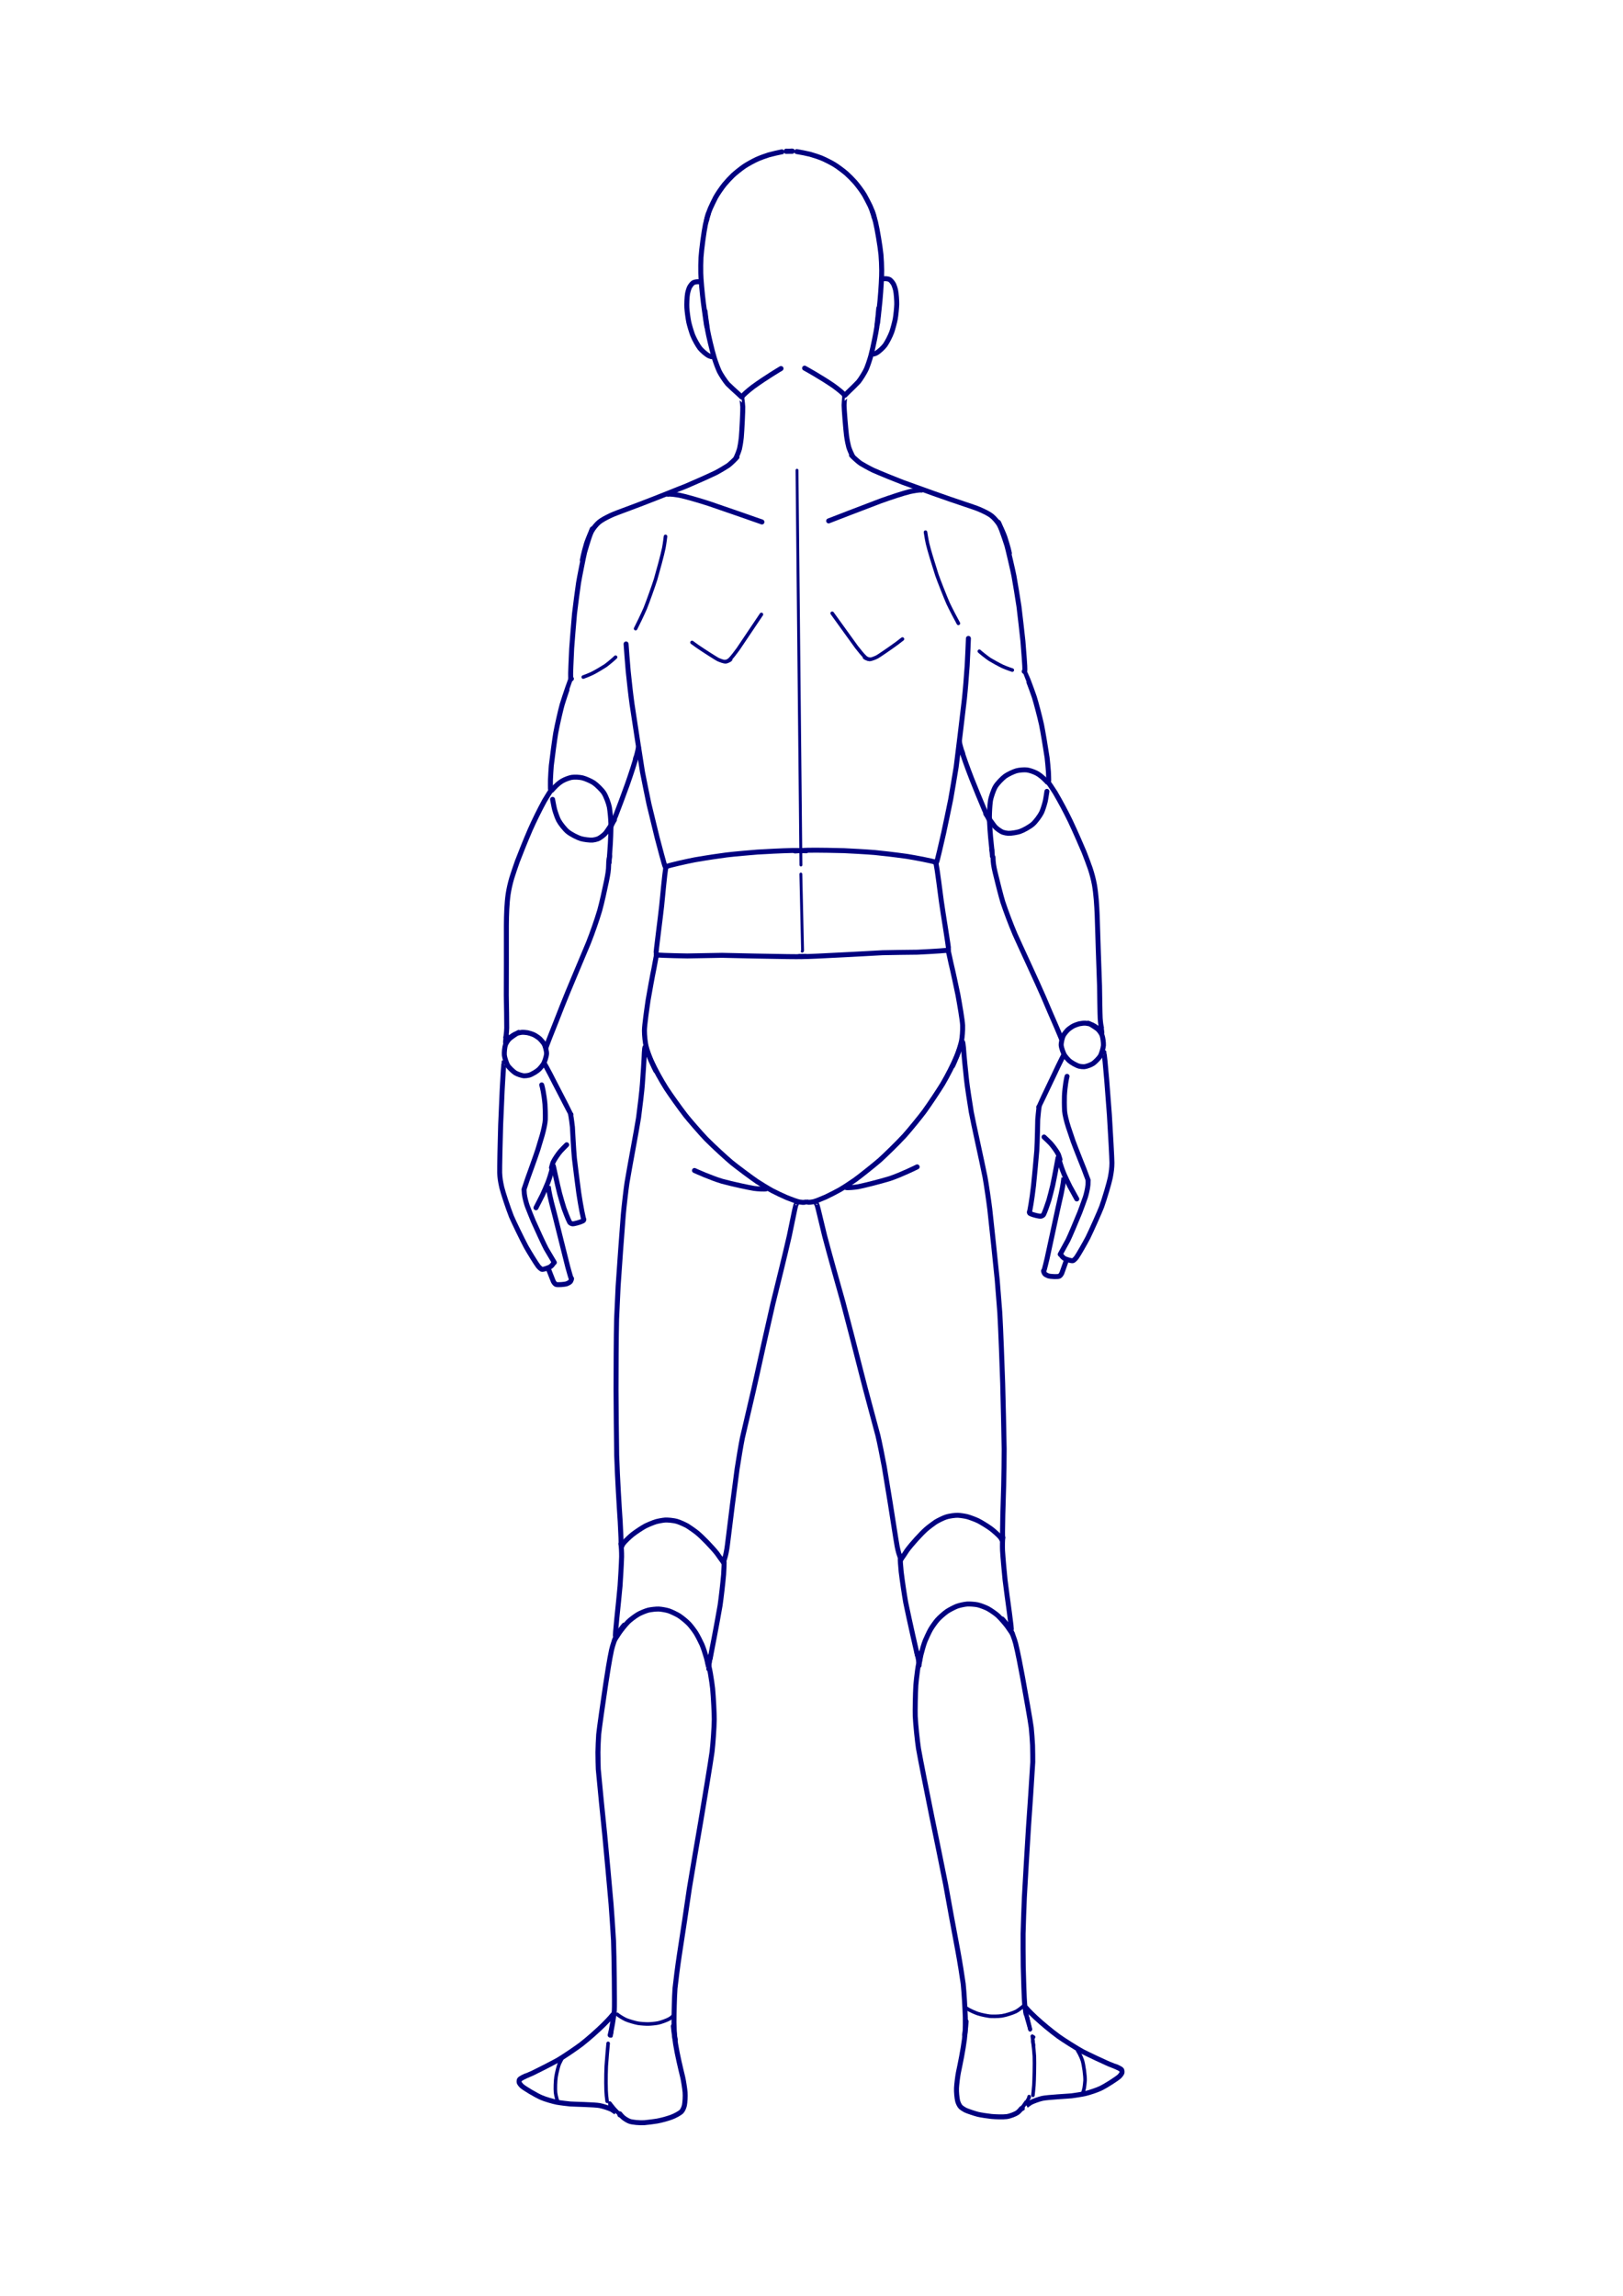 <?xml version="1.0" encoding="UTF-8" standalone="no"?>
<!DOCTYPE svg PUBLIC "-//W3C//DTD SVG 1.1//EN" "http://www.w3.org/Graphics/SVG/1.1/DTD/svg11.dtd">
<svg width="595.28" height="841.89" viewBox="0.00 0.00 2894.00 4093.00" xmlns="http://www.w3.org/2000/svg" xmlns:xlink="http://www.w3.org/1999/xlink">
<g stroke-linecap="round" id="Calque_2_Copie_3">
<path d="M1320.16,705.63 C1320.16,705.63 1320.44,705.94 1320.44,705.94 C1319.55,704.96 1318.65,704.08 1317.01,702.65 C1312.33,698.59 1299.59,686.82 1297.55,684.60 C1293.74,680.42 1285.13,667.51 1282.61,662.10 C1279.65,655.54 1276.32,646.66 1273.73,638.36 C1269.31,623.68 1263.38,598.20 1261.59,588.24 C1258.97,571.43 1257.44,558.00 1257.06,554.64" fill="none" stroke="rgb(0, 0, 128)" stroke-width="8.88" stroke-opacity="1.00" stroke-linejoin="round"/>
<path d="M1508.72,702.56 C1508.72,702.56 1508.46,702.88 1508.46,702.88 C1509.31,701.87 1510.18,700.97 1511.78,699.49 C1516.32,695.28 1528.67,683.10 1530.64,680.81 C1534.31,676.51 1542.49,663.33 1544.83,657.84 C1547.59,651.19 1550.62,642.20 1552.95,633.82 C1556.89,619.01 1561.98,593.34 1563.45,583.33 C1565.52,566.44 1566.62,552.97 1566.89,549.61" fill="none" stroke="rgb(0, 0, 128)" stroke-width="8.88" stroke-opacity="1.00" stroke-linejoin="round"/>
<path d="M1260.55,582.84 C1259.86,582.15 1256.12,553.66 1254.41,541.46 C1251.91,521.52 1249.78,497.52 1249.59,486.91 C1249.42,476.82 1249.49,469.16 1249.96,459.05 C1250.99,444.01 1255.05,413.85 1257.82,400.39 C1259.51,393.00 1262.06,383.66 1262.84,381.44" fill="none" stroke="rgb(0, 0, 128)" stroke-width="8.88" stroke-opacity="1.00" stroke-linejoin="round"/>
<path d="M1564.32,577.91 C1564.98,577.19 1567.79,548.59 1569.10,536.34 C1570.95,516.34 1572.31,492.28 1572.15,481.66 C1571.99,471.58 1571.68,463.93 1570.87,453.83 C1569.35,438.84 1564.32,408.82 1561.10,395.46 C1559.18,388.13 1556.33,378.87 1555.47,376.68" fill="none" stroke="rgb(0, 0, 128)" stroke-width="8.88" stroke-opacity="1.00" stroke-linejoin="round"/>
<path d="M1260.06,392.02 C1260.06,392.02 1259.93,392.16 1259.93,392.16 C1260.08,389.91 1263.25,379.55 1266.52,371.63 C1267.93,368.34 1274.17,355.29 1276.08,351.78 C1279.55,345.47 1287.18,334.51 1291.89,328.68 C1295.47,324.31 1302.85,316.37 1306.84,312.61 C1311.09,308.66 1320.73,300.79 1327.69,296.10 C1332.49,292.89 1343.92,286.59 1349.41,284.11 C1355.03,281.58 1364.58,278.03 1370.50,276.22 C1375.46,274.75 1390.35,271.35 1394.10,270.70 C1395.76,270.41 1404.29,269.11 1404.26,269.12" fill="none" stroke="rgb(0, 0, 128)" stroke-width="8.88" stroke-opacity="1.00" stroke-linejoin="round"/>
<path d="M1558.60,387.17 C1558.60,387.17 1558.73,387.31 1558.73,387.31 C1558.51,385.06 1555.00,374.81 1551.48,367.00 C1549.97,363.76 1543.30,350.91 1541.28,347.47 C1537.61,341.27 1529.63,330.57 1524.73,324.90 C1521.01,320.65 1513.37,312.95 1509.26,309.32 C1504.89,305.51 1495.00,297.96 1487.89,293.49 C1482.98,290.45 1471.35,284.52 1465.79,282.22 C1460.09,279.87 1450.43,276.64 1444.46,275.02 C1439.45,273.71 1424.46,270.80 1420.69,270.27 C1419.02,270.04 1410.45,269.01 1410.48,269.02" fill="none" stroke="rgb(0, 0, 128)" stroke-width="8.88" stroke-opacity="1.00" stroke-linejoin="round"/>
<path d="M1402.29,269.52 C1402.29,269.52 1412.93,269.56 1412.93,269.56" fill="none" stroke="rgb(0, 0, 128)" stroke-width="8.88" stroke-opacity="1.00" stroke-linejoin="round"/>
<path d="M1412.47,269.35 C1412.47,269.35 1401.83,269.74 1401.83,269.74" fill="none" stroke="rgb(0, 0, 128)" stroke-width="8.88" stroke-opacity="1.00" stroke-linejoin="round"/>
<path d="M1269.99,635.84 C1269.99,635.84 1269.92,635.67 1269.92,635.67 C1269.92,635.67 1269.86,635.87 1269.86,635.87 C1269.35,636.14 1266.65,635.55 1264.61,634.63 C1259.28,632.19 1250.90,624.57 1247.88,620.65 C1244.35,616.03 1238.29,605.36 1235.30,597.97 C1233.50,593.49 1229.35,579.99 1228.19,574.45 C1226.87,568.16 1225.07,554.79 1224.73,548.56 C1224.43,542.90 1224.83,528.93 1226.07,522.85 C1226.66,519.97 1227.99,515.38 1228.93,513.21 C1230.22,510.36 1233.41,505.85 1235.98,504.09 C1237.76,502.92 1242.83,502.00 1246.26,502.28 C1247.53,502.40 1248.23,502.64 1248.31,502.74" fill="none" stroke="rgb(0, 0, 128)" stroke-width="8.88" stroke-opacity="1.00" stroke-linejoin="round"/>
<path d="M1556.60,631.18 C1556.60,631.18 1556.66,631.01 1556.66,631.01 C1556.66,631.01 1556.73,631.20 1556.73,631.20 C1557.25,631.46 1559.93,630.78 1561.93,629.80 C1567.19,627.18 1575.31,619.30 1578.20,615.28 C1581.58,610.55 1587.29,599.69 1590.04,592.21 C1591.70,587.67 1595.40,574.04 1596.39,568.46 C1597.50,562.14 1598.86,548.71 1599.00,542.48 C1599.12,536.81 1598.26,522.86 1596.83,516.82 C1596.14,513.97 1594.66,509.42 1593.65,507.29 C1592.27,504.48 1588.94,500.08 1586.31,498.39 C1584.49,497.28 1579.40,496.53 1575.98,496.92 C1574.71,497.08 1574.02,497.34 1573.94,497.45" fill="none" stroke="rgb(0, 0, 128)" stroke-width="8.88" stroke-opacity="1.00" stroke-linejoin="round"/>
<path d="M1323.69,706.87 C1323.34,705.70 1333.68,696.62 1342.56,689.82 C1365.98,672.76 1391.05,657.96 1392.65,657.03" fill="none" stroke="rgb(0, 0, 128)" stroke-width="8.88" stroke-opacity="1.00" stroke-linejoin="round"/>
<path d="M1505.23,703.92 C1505.55,702.73 1494.92,694.00 1485.82,687.49 C1461.86,671.20 1436.32,657.22 1434.70,656.35" fill="none" stroke="rgb(0, 0, 128)" stroke-width="8.88" stroke-opacity="1.00" stroke-linejoin="round"/>
<path d="M1322.45,707.82 C1322.52,707.82 1323.79,716.47 1324.43,725.23 C1324.76,731.04 1322.82,769.37 1321.85,779.75 C1320.95,788.38 1319.21,798.07 1318.56,800.35 C1317.10,805.36 1314.08,812.88 1312.54,816.02" fill="none" stroke="rgb(0, 0, 128)" stroke-width="8.88" stroke-opacity="1.00" stroke-linejoin="round"/>
<path d="M1506.51,704.83 C1506.44,704.83 1505.45,713.52 1505.10,722.29 C1504.95,728.11 1508.14,766.36 1509.44,776.70 C1510.63,785.29 1512.68,794.92 1513.41,797.18 C1515.03,802.14 1518.28,809.56 1519.93,812.65" fill="none" stroke="rgb(0, 0, 128)" stroke-width="8.88" stroke-opacity="1.00" stroke-linejoin="round"/>
<path d="M1314.17,814.87 C1311.42,818.54 1301.33,827.94 1298.29,830.01 C1295.51,831.88 1283.26,839.31 1276.72,842.69 C1264.49,848.66 1237.31,860.68 1224.49,866.10 C1195.67,877.71 1147.84,896.77 1112.24,909.79 C1107.57,911.44 1094.68,916.31 1089.69,918.61 C1079.41,923.43 1072.68,927.27 1068.14,930.93 C1063.74,934.51 1057.72,941.96 1054.60,947.67 C1051.05,954.20 1046.62,966.17 1045.62,969.45 C1040.29,987.72 1038.61,997.33 1038.41,998.54" fill="none" stroke="rgb(0, 0, 128)" stroke-width="8.88" stroke-opacity="1.00" stroke-linejoin="round"/>
<path d="M1518.26,811.55 C1521.13,815.13 1531.52,824.20 1534.62,826.16 C1537.47,827.95 1549.95,834.98 1556.59,838.14 C1569.01,843.71 1596.57,854.84 1609.56,859.84 C1638.74,870.50 1687.17,888.00 1723.17,899.86 C1727.90,901.36 1740.93,905.80 1745.99,907.94 C1756.42,912.42 1763.28,916.04 1767.93,919.55 C1772.45,922.98 1778.70,930.24 1782.01,935.85 C1785.77,942.26 1790.59,954.07 1791.70,957.32 C1797.62,975.41 1799.61,984.96 1799.85,986.17" fill="none" stroke="rgb(0, 0, 128)" stroke-width="8.88" stroke-opacity="1.00" stroke-linejoin="round"/>
<path d="M1056.37,942.80 C1055.33,942.61 1047.03,968.23 1042.42,984.67 C1041.03,989.96 1032.88,1030.84 1031.58,1039.37 C1029.74,1051.71 1026.14,1079.20 1024.38,1094.33 C1022.95,1110.35 1020.44,1141.19 1019.36,1156.01 C1018.97,1164.11 1018.27,1179.55 1017.98,1186.90 C1017.70,1193.50 1017.06,1207.84 1018.00,1209.90 C1018.08,1210.06 1018.19,1210.15 1018.33,1210.17 C1018.33,1210.17 1018.84,1210.13 1018.84,1210.13" fill="none" stroke="rgb(0, 0, 128)" stroke-width="8.88" stroke-opacity="1.00" stroke-linejoin="round"/>
<path d="M1780.09,931.03 C1781.11,930.81 1790.24,956.14 1795.39,972.43 C1796.95,977.67 1806.43,1018.26 1808.00,1026.74 C1810.24,1039.02 1814.73,1066.38 1816.98,1081.45 C1818.93,1097.41 1822.44,1128.16 1824.00,1142.93 C1824.66,1151.01 1825.86,1166.42 1826.39,1173.76 C1826.89,1180.34 1827.98,1194.66 1827.12,1196.74 C1827.04,1196.91 1826.94,1197.00 1826.79,1197.02 C1826.79,1197.02 1826.29,1197.00 1826.29,1197.00" fill="none" stroke="rgb(0, 0, 128)" stroke-width="8.88" stroke-opacity="1.00" stroke-linejoin="round"/>
<path d="M1017.96,1209.95 C1017.75,1210.10 1007.39,1239.60 1002.34,1256.25 C999.73,1265.58 993.87,1290.86 990.97,1306.55 C989.26,1316.46 984.45,1352.06 983.00,1365.25 C982.48,1371.03 981.79,1383.45 981.49,1390.58 C981.34,1396.52 981.47,1404.03 981.51,1406.15" fill="none" stroke="rgb(0, 0, 128)" stroke-width="8.88" stroke-opacity="1.00" stroke-linejoin="round"/>
<path d="M1827.16,1196.79 C1827.37,1196.94 1838.69,1226.08 1844.27,1242.56 C1847.18,1251.80 1853.87,1276.88 1857.27,1292.46 C1859.31,1302.31 1865.27,1337.74 1867.14,1350.88 C1867.86,1356.64 1868.95,1369.02 1869.48,1376.15 C1869.82,1382.07 1869.94,1389.59 1869.96,1391.71" fill="none" stroke="rgb(0, 0, 128)" stroke-width="8.88" stroke-opacity="1.00" stroke-linejoin="round"/>
<path d="M984.80,1405.88 C982.38,1408.93 975.43,1419.78 970.88,1427.61 C961.77,1444.38 952.70,1462.83 945.45,1479.17 C936.08,1500.83 928.09,1521.33 922.48,1535.75 C919.64,1543.64 914.81,1558.04 912.62,1565.08 C909.74,1574.90 907.57,1584.31 906.07,1594.14 C903.72,1610.58 903.06,1629.92 902.91,1650.09 C903.06,1680.84 902.89,1757.86 902.79,1774.45 C903.05,1788.68 903.70,1825.99 903.53,1832.61 C903.28,1841.73 902.11,1848.64 901.82,1849.08" fill="none" stroke="rgb(0, 0, 128)" stroke-width="8.88" stroke-opacity="1.00" stroke-linejoin="round"/>
<path d="M1866.67,1391.54 C1869.19,1394.51 1876.49,1405.13 1881.29,1412.81 C1890.94,1429.27 1900.60,1447.42 1908.38,1463.52 C1918.45,1484.86 1927.10,1505.09 1933.17,1519.32 C1936.27,1527.11 1941.57,1541.34 1943.98,1548.31 C1947.18,1558.04 1949.65,1567.37 1951.47,1577.15 C1954.36,1593.50 1955.65,1612.81 1956.45,1632.96 C1957.30,1663.70 1959.97,1740.67 1960.62,1757.25 C1960.82,1771.49 1961.38,1808.80 1961.77,1815.41 C1962.31,1824.51 1963.70,1831.39 1964.01,1831.81" fill="none" stroke="rgb(0, 0, 128)" stroke-width="8.88" stroke-opacity="1.00" stroke-linejoin="round"/>
<path d="M1086.27,1537.48 C1086.11,1536.63 1086.73,1525.22 1087.56,1515.27 C1088.69,1501.56 1089.57,1478.43 1089.28,1467.24 C1088.91,1458.40 1087.82,1446.31 1086.57,1439.05 C1085.41,1432.60 1080.56,1419.68 1076.89,1413.86 C1073.33,1408.27 1063.85,1399.14 1058.89,1395.75 C1054.24,1392.60 1043.67,1388.05 1038.70,1386.81 C1033.24,1385.48 1024.41,1385.15 1019.64,1385.87 C1015.46,1386.53 1008.04,1389.20 1002.93,1392.05 C993.79,1397.17 984.77,1407.96 984.14,1408.79" fill="none" stroke="rgb(0, 0, 128)" stroke-width="8.88" stroke-opacity="1.00" stroke-linejoin="round"/>
<path d="M1769.53,1526.38 C1769.66,1525.52 1768.67,1514.13 1767.52,1504.22 C1765.94,1490.55 1764.31,1467.46 1764.24,1456.27 C1764.32,1447.42 1765.01,1435.30 1766.03,1428.01 C1766.98,1421.52 1771.40,1408.44 1774.88,1402.51 C1778.27,1396.81 1787.44,1387.38 1792.29,1383.83 C1796.84,1380.53 1807.25,1375.64 1812.18,1374.24 C1817.59,1372.73 1826.41,1372.11 1831.20,1372.68 C1835.39,1373.20 1842.89,1375.63 1848.10,1378.31 C1857.40,1383.13 1866.76,1393.63 1867.42,1394.43" fill="none" stroke="rgb(0, 0, 128)" stroke-width="8.88" stroke-opacity="1.00" stroke-linejoin="round"/>
<path d="M1087.15,1525.98 C1086.58,1528.97 1085.14,1534.38 1085.23,1542.62 C1085.21,1551.16 1083.95,1558.35 1081.50,1570.55 C1078.30,1585.82 1073.29,1609.09 1069.24,1623.51 C1063.94,1641.17 1056.49,1662.51 1049.27,1680.89 C1042.78,1696.80 1009.83,1774.16 1002.29,1793.93 C997.07,1807.59 985.84,1835.77 980.39,1849.46 C977.53,1856.49 973.67,1867.42 973.50,1867.78" fill="none" stroke="rgb(0, 0, 128)" stroke-width="8.88" stroke-opacity="1.00" stroke-linejoin="round"/>
<path d="M1768.28,1514.91 C1768.28,1514.91 1768.46,1515.69 1768.46,1515.69" fill="none" stroke="rgb(0, 0, 128)" stroke-width="8.88" stroke-opacity="1.00" stroke-linejoin="round"/>
<path d="M1770.68,1528.42 C1770.85,1538.11 1771.88,1544.34 1774.42,1555.22 C1778.23,1571.04 1785.28,1599.13 1788.21,1608.30 C1792.99,1622.77 1802.03,1647.17 1809.84,1665.47 C1816.68,1681.00 1852.05,1756.93 1860.58,1776.97 C1866.13,1790.34 1878.07,1817.79 1884.06,1831.55 C1887.16,1838.48 1892.44,1851.80 1892.98,1852.83" fill="none" stroke="rgb(0, 0, 128)" stroke-width="8.88" stroke-opacity="1.00" stroke-linejoin="round"/>
<path d="M903.05,1846.63 C902.92,1846.82 902.81,1847.04 902.72,1847.50 C902.61,1848.09 901.96,1852.23 901.83,1853.29 C901.73,1854.11 901.49,1857.16 901.40,1858.26" fill="none" stroke="rgb(0, 0, 128)" stroke-width="8.88" stroke-opacity="1.00" stroke-linejoin="round"/>
<path d="M1962.70,1829.40 C1962.84,1829.59 1962.95,1829.80 1963.05,1830.26 C1963.18,1830.85 1963.97,1834.97 1964.14,1836.02 C1964.26,1836.83 1964.60,1839.87 1964.73,1840.97" fill="none" stroke="rgb(0, 0, 128)" stroke-width="8.88" stroke-opacity="1.00" stroke-linejoin="round"/>
<path d="M924.97,1840.60 C923.97,1840.64 911.74,1848.60 908.03,1852.26 C905.25,1855.07 902.33,1859.96 901.30,1862.69 C899.87,1866.68 898.87,1876.50 899.32,1881.24 C899.77,1885.77 903.31,1896.43 905.64,1900.06 C907.88,1903.48 915.35,1910.63 918.74,1912.71 C922.64,1915.08 930.45,1917.80 934.70,1917.98 C936.73,1918.05 941.23,1917.53 943.44,1916.91 C948.66,1915.40 958.01,1909.63 961.47,1906.16 C963.79,1903.79 967.20,1899.61 968.75,1897.15 C971.26,1893.11 974.40,1883.00 974.59,1878.51 C974.73,1874.30 972.32,1864.82 969.95,1860.82 C968.69,1858.74 964.74,1854.02 962.63,1852.01 C960.32,1849.86 954.80,1846.18 951.92,1844.82 C949.00,1843.46 943.50,1841.69 940.71,1841.17 C937.78,1840.65 932.91,1840.25 930.37,1840.44 C928.09,1840.64 923.32,1841.73 921.69,1842.33 C916.15,1844.41 911.27,1848.26 909.36,1849.91" fill="none" stroke="rgb(0, 0, 128)" stroke-width="8.88" stroke-opacity="1.00" stroke-linejoin="round"/>
<path d="M1940.60,1824.09 C1941.59,1824.10 1954.08,1831.65 1957.90,1835.20 C1960.78,1837.92 1963.86,1842.70 1964.97,1845.40 C1966.53,1849.34 1967.85,1859.12 1967.56,1863.88 C1967.25,1868.42 1964.06,1879.19 1961.84,1882.89 C1959.72,1886.38 1952.49,1893.77 1949.17,1895.96 C1945.34,1898.46 1937.63,1901.42 1933.38,1901.75 C1931.36,1901.89 1926.85,1901.51 1924.62,1900.96 C1919.35,1899.62 1909.82,1894.16 1906.25,1890.80 C1903.85,1888.51 1900.31,1884.44 1898.68,1882.03 C1896.04,1878.07 1892.57,1868.08 1892.24,1863.59 C1891.96,1859.39 1894.05,1849.83 1896.30,1845.76 C1897.49,1843.64 1901.28,1838.80 1903.33,1836.72 C1905.57,1834.49 1910.96,1830.64 1913.80,1829.18 C1916.67,1827.73 1922.11,1825.78 1924.89,1825.17 C1927.79,1824.56 1932.65,1823.99 1935.20,1824.11 C1937.47,1824.23 1942.28,1825.16 1943.94,1825.71 C1949.54,1827.61 1954.53,1831.30 1956.50,1832.88" fill="none" stroke="rgb(0, 0, 128)" stroke-width="8.88" stroke-opacity="1.00" stroke-linejoin="round"/>
<path d="M898.80,1893.49 C898.89,1893.42 896.95,1898.44 892.72,2005.26 C891.80,2035.39 890.72,2084.03 890.96,2090.89 C891.35,2100.06 892.53,2107.32 894.75,2117.06 C897.01,2126.64 906.01,2153.74 911.85,2168.58 C915.55,2177.43 930.92,2209.16 938.04,2222.58 C943.43,2232.23 956.01,2252.63 959.59,2257.26 C961.54,2259.75 965.07,2262.94 966.59,2263.05 C969.80,2263.20 978.05,2260.15 979.67,2259.34 C984.49,2256.86 987.48,2251.68 987.33,2250.92" fill="none" stroke="rgb(0, 0, 128)" stroke-width="8.88" stroke-opacity="1.00" stroke-linejoin="round"/>
<path d="M1968.47,1876.10 C1968.38,1876.03 1970.48,1880.99 1978.18,1987.62 C1980.08,2017.70 1982.74,2066.28 1982.72,2073.14 C1982.63,2082.32 1981.69,2089.61 1979.79,2099.42 C1977.84,2109.07 1969.73,2136.45 1964.37,2151.47 C1960.96,2160.44 1946.63,2192.64 1939.95,2206.29 C1934.87,2216.11 1922.96,2236.91 1919.54,2241.65 C1917.67,2244.20 1914.24,2247.51 1912.73,2247.66 C1909.52,2247.92 1901.19,2245.15 1899.54,2244.39 C1894.64,2242.06 1891.48,2236.99 1891.61,2236.22" fill="none" stroke="rgb(0, 0, 128)" stroke-width="8.88" stroke-opacity="1.00" stroke-linejoin="round"/>
<path d="M988.43,2250.85 C985.02,2245.16 977.73,2232.83 973.85,2226.20 C971.20,2221.51 956.38,2189.51 951.13,2177.46 C948.47,2171.05 943.21,2158.14 940.36,2150.63 C938.82,2146.41 935.66,2135.47 934.92,2128.41 C934.64,2125.60 934.52,2122.51 934.50,2121.48" fill="none" stroke="rgb(0, 0, 128)" stroke-width="8.88" stroke-opacity="1.00" stroke-linejoin="round"/>
<path d="M1890.51,2236.18 C1893.73,2230.39 1900.61,2217.83 1904.28,2211.07 C1906.77,2206.30 1920.54,2173.83 1925.40,2161.62 C1927.85,2155.13 1932.69,2142.06 1935.29,2134.46 C1936.69,2130.19 1939.50,2119.15 1940.01,2112.07 C1940.19,2109.25 1940.22,2106.16 1940.21,2105.13" fill="none" stroke="rgb(0, 0, 128)" stroke-width="8.88" stroke-opacity="1.00" stroke-linejoin="round"/>
<path d="M934.69,2119.95 C934.69,2119.95 934.60,2119.71 934.60,2119.71 C936.06,2115.48 939.34,2105.36 941.04,2100.57 C941.14,2100.27 954.57,2063.37 958.90,2050.12 C961.07,2043.15 964.94,2030.29 966.63,2024.41 C969.46,2014.55 972.07,2002.35 972.32,1995.99 C972.56,1986.39 972.13,1974.21 971.75,1968.76 C970.19,1950.68 966.82,1936.44 965.93,1934.21" fill="none" stroke="rgb(0, 0, 128)" stroke-width="8.88" stroke-opacity="1.00" stroke-linejoin="round"/>
<path d="M1939.96,2103.61 C1939.96,2103.61 1940.05,2103.37 1940.05,2103.37 C1938.45,2099.19 1934.84,2089.18 1932.99,2084.44 C1932.88,2084.15 1918.26,2047.70 1913.49,2034.60 C1911.09,2027.70 1906.81,2014.98 1904.93,2009.16 C1901.79,1999.39 1898.77,1987.29 1898.33,1980.94 C1897.77,1971.35 1897.80,1959.16 1898.01,1953.70 C1898.98,1935.58 1901.89,1921.23 1902.70,1918.99" fill="none" stroke="rgb(0, 0, 128)" stroke-width="8.88" stroke-opacity="1.00" stroke-linejoin="round"/>
<path d="M983.59,2087.13 C983.62,2087.39 983.62,2087.57 983.60,2087.68 C982.51,2091.74 979.66,2101.25 976.81,2108.63 C974.78,2113.82 969.62,2125.39 967.34,2130.38 C965.60,2134.02 958.27,2148.33 955.71,2153.21" fill="none" stroke="rgb(0, 0, 128)" stroke-width="8.88" stroke-opacity="1.00" stroke-linejoin="round"/>
<path d="M1890.02,2072.40 C1890.00,2072.65 1890.00,2072.83 1890.03,2072.94 C1891.25,2076.97 1894.41,2086.38 1897.50,2093.66 C1899.69,2098.79 1905.22,2110.19 1907.67,2115.09 C1909.53,2118.68 1917.32,2132.74 1920.03,2137.53" fill="none" stroke="rgb(0, 0, 128)" stroke-width="8.88" stroke-opacity="1.00" stroke-linejoin="round"/>
<path d="M983.33,2081.88 C983.56,2081.18 985.10,2074.70 986.20,2072.18 C988.66,2066.69 995.59,2056.82 999.11,2052.68 C1000.99,2050.48 1008.10,2043.20 1010.47,2040.94" fill="none" stroke="rgb(0, 0, 128)" stroke-width="8.88" stroke-opacity="1.00" stroke-linejoin="round"/>
<path d="M1890.11,2067.14 C1889.86,2066.45 1888.10,2060.02 1886.93,2057.54 C1884.29,2052.13 1877.05,2042.49 1873.38,2038.46 C1871.44,2036.33 1864.10,2029.28 1861.65,2027.10" fill="none" stroke="rgb(0, 0, 128)" stroke-width="8.88" stroke-opacity="1.00" stroke-linejoin="round"/>
<path d="M977.22,2260.43 C977.22,2260.42 977.23,2260.45 977.23,2260.46 C977.90,2262.20 985.90,2282.91 986.59,2284.35 C987.97,2287.17 990.04,2289.43 991.57,2289.95 C994.59,2290.90 1006.69,2290.09 1010.75,2288.68 C1012.72,2287.98 1015.87,2286.15 1016.95,2285.03 C1017.69,2284.23 1019.20,2280.64 1019.16,2279.62" fill="none" stroke="rgb(0, 0, 128)" stroke-width="8.88" stroke-opacity="1.00" stroke-linejoin="round"/>
<path d="M1902.02,2245.40 C1902.02,2245.39 1902.01,2245.42 1902.01,2245.43 C1901.40,2247.19 1894.07,2268.15 1893.43,2269.61 C1892.15,2272.48 1890.15,2274.79 1888.63,2275.36 C1885.65,2276.42 1873.53,2276.00 1869.43,2274.73 C1867.44,2274.09 1864.23,2272.35 1863.11,2271.28 C1862.34,2270.50 1860.71,2266.96 1860.72,2265.94" fill="none" stroke="rgb(0, 0, 128)" stroke-width="8.88" stroke-opacity="1.00" stroke-linejoin="round"/>
<path d="M1018.46,2279.36 C1017.47,2277.17 1013.97,2264.40 1012.25,2258.21 C1004.75,2228.99 990.36,2169.75 983.24,2143.29 C978.56,2124.34 977.83,2116.60 977.87,2116.65" fill="none" stroke="rgb(0, 0, 128)" stroke-width="8.88" stroke-opacity="1.00" stroke-linejoin="round"/>
<path d="M1861.41,2265.66 C1862.33,2263.43 1865.42,2250.56 1866.94,2244.31 C1873.49,2214.87 1885.94,2155.20 1892.20,2128.52 C1896.26,2109.42 1896.74,2101.67 1896.70,2101.71" fill="none" stroke="rgb(0, 0, 128)" stroke-width="8.88" stroke-opacity="1.00" stroke-linejoin="round"/>
<path d="M986.88,2079.58 C986.85,2079.41 986.81,2079.24 986.78,2079.08 C986.77,2079.00 986.75,2078.92 986.73,2078.83 C986.88,2079.34 993.42,2109.95 997.86,2127.71 C999.77,2134.85 1003.73,2148.29 1005.62,2154.19 C1006.91,2158.03 1013.42,2175.03 1015.80,2179.15 C1016.55,2180.40 1019.04,2181.69 1020.82,2181.86 C1023.87,2182.09 1034.50,2179.10 1038.90,2176.87 C1039.52,2176.55 1040.19,2176.04 1040.32,2175.92" fill="none" stroke="rgb(0, 0, 128)" stroke-width="8.88" stroke-opacity="1.00" stroke-linejoin="round"/>
<path d="M1886.49,2064.95 C1886.52,2064.78 1886.54,2064.62 1886.57,2064.45 C1886.58,2064.38 1886.59,2064.29 1886.61,2064.20 C1886.48,2064.72 1880.94,2095.52 1877.08,2113.41 C1875.40,2120.62 1871.88,2134.17 1870.18,2140.13 C1869.01,2144.02 1863.07,2161.21 1860.81,2165.41 C1860.11,2166.68 1857.66,2168.06 1855.89,2168.29 C1852.85,2168.62 1842.13,2165.97 1837.65,2163.88 C1837.03,2163.59 1836.34,2163.09 1836.21,2162.98" fill="none" stroke="rgb(0, 0, 128)" stroke-width="8.88" stroke-opacity="1.00" stroke-linejoin="round"/>
<path d="M1040.64,2173.38 C1040.64,2173.38 1041.02,2173.98 1041.02,2173.98 C1040.34,2174.05 1035.71,2151.97 1032.02,2126.95 C1029.78,2110.14 1025.63,2078.08 1024.19,2064.95 C1022.63,2048.41 1020.90,2012.26 1020.70,2009.54 C1020.56,2007.62 1018.41,1990.85 1017.48,1986.79" fill="none" stroke="rgb(0, 0, 128)" stroke-width="8.88" stroke-opacity="1.00" stroke-linejoin="round"/>
<path d="M1835.80,2160.45 C1835.80,2160.45 1835.44,2161.07 1835.44,2161.07 C1836.13,2161.11 1840.03,2138.89 1842.91,2113.77 C1844.61,2096.90 1847.71,2064.72 1848.72,2051.55 C1849.75,2034.96 1850.30,1998.77 1850.41,1996.05 C1850.49,1994.13 1852.09,1977.30 1852.89,1973.21" fill="none" stroke="rgb(0, 0, 128)" stroke-width="8.88" stroke-opacity="1.00" stroke-linejoin="round"/>
<path d="M1018.08,1987.12 C1017.99,1987.03 1002.13,1955.65 995.69,1943.52 C992.22,1937.07 985.52,1923.80 981.73,1916.40 C975.41,1904.39 972.43,1898.97 971.04,1896.68" fill="none" stroke="rgb(0, 0, 128)" stroke-width="8.88" stroke-opacity="1.00" stroke-linejoin="round"/>
<path d="M1852.30,1973.55 C1852.39,1973.46 1867.21,1941.59 1873.26,1929.26 C1876.52,1922.69 1882.79,1909.21 1886.33,1901.70 C1892.25,1889.49 1895.06,1883.97 1896.37,1881.64" fill="none" stroke="rgb(0, 0, 128)" stroke-width="8.88" stroke-opacity="1.00" stroke-linejoin="round"/>
<path d="M985.30,1425.18 C985.56,1426.20 987.65,1438.32 988.91,1443.12 C990.80,1449.73 993.96,1458.64 996.14,1462.74 C999.31,1468.65 1007.40,1478.78 1012.28,1482.75 C1017.96,1487.33 1029.45,1493.27 1035.85,1495.20 C1040.71,1496.64 1051.46,1498.10 1056.66,1497.70 C1059.15,1497.50 1063.70,1496.47 1065.88,1495.62 C1070.18,1493.91 1077.20,1488.47 1080.00,1485.08 C1082.05,1482.58 1090.03,1470.43 1093.25,1465.44 C1093.94,1464.39 1094.89,1462.82 1095.64,1461.58" fill="none" stroke="rgb(0, 0, 128)" stroke-width="8.88" stroke-opacity="1.00" stroke-linejoin="round"/>
<path d="M1866.79,1410.85 C1866.57,1411.88 1864.87,1424.06 1863.77,1428.90 C1862.10,1435.56 1859.23,1444.57 1857.19,1448.74 C1854.21,1454.76 1846.45,1465.14 1841.70,1469.27 C1836.17,1474.03 1824.88,1480.34 1818.55,1482.48 C1813.74,1484.08 1803.04,1485.88 1797.83,1485.65 C1795.34,1485.53 1790.75,1484.65 1788.55,1483.88 C1784.20,1482.30 1777.00,1477.09 1774.09,1473.80 C1771.97,1471.37 1763.60,1459.48 1760.21,1454.59 C1759.49,1453.57 1758.48,1452.03 1757.69,1450.81" fill="none" stroke="rgb(0, 0, 128)" stroke-width="8.88" stroke-opacity="1.00" stroke-linejoin="round"/>
<path d="M1133.92,1350.51 C1133.19,1355.25 1125.29,1379.59 1118.58,1398.55 C1113.42,1412.88 1102.82,1441.60 1097.74,1454.46 C1090.60,1471.19 1087.70,1477.38 1087.02,1478.97" fill="none" stroke="rgb(0, 0, 128)" stroke-width="8.88" stroke-opacity="1.00" stroke-linejoin="round"/>
<path d="M1715.82,1341.05 C1716.71,1345.77 1725.40,1369.83 1732.72,1388.56 C1738.34,1402.72 1749.87,1431.08 1755.36,1443.77 C1763.05,1460.26 1766.14,1466.35 1766.88,1467.92" fill="none" stroke="rgb(0, 0, 128)" stroke-width="8.88" stroke-opacity="1.00" stroke-linejoin="round"/>
<path d="M1186.20,1545.54 C1185.12,1544.38 1175.67,1508.30 1171.81,1493.65 C1168.27,1479.59 1160.98,1449.67 1157.23,1433.80 C1154.42,1420.56 1148.62,1391.90 1145.63,1376.48 C1143.33,1362.99 1131.53,1285.78 1127.02,1255.67 C1124.94,1241.32 1121.80,1213.04 1120.14,1196.46 C1118.92,1183.38 1116.46,1149.98 1116.37,1148.10" fill="none" stroke="rgb(0, 0, 128)" stroke-width="8.88" stroke-opacity="1.00" stroke-linejoin="round"/>
<path d="M1669.92,1537.68 C1670.96,1536.49 1679.23,1500.12 1682.61,1485.35 C1685.69,1471.18 1692.01,1441.03 1695.24,1425.05 C1697.61,1411.73 1702.48,1382.90 1704.97,1367.39 C1706.83,1353.83 1716.11,1276.28 1719.64,1246.04 C1721.25,1231.63 1723.47,1203.26 1724.59,1186.64 C1725.39,1173.52 1726.76,1140.06 1726.79,1138.18" fill="none" stroke="rgb(0, 0, 128)" stroke-width="8.88" stroke-opacity="1.00" stroke-linejoin="round"/>
<path d="M1187.73,1546.40 C1186.56,1548.15 1185.43,1556.79 1179.85,1614.65 C1177.74,1635.16 1169.10,1699.21 1169.81,1700.90 C1170.60,1702.68 1172.03,1702.97 1172.53,1702.91" fill="none" stroke="rgb(0, 0, 128)" stroke-width="8.88" stroke-opacity="1.00" stroke-linejoin="round"/>
<path d="M1668.41,1538.59 C1669.64,1540.30 1671.05,1548.90 1678.51,1606.54 C1681.28,1626.97 1692.00,1690.71 1691.35,1692.43 C1690.61,1694.23 1689.20,1694.56 1688.69,1694.52" fill="none" stroke="rgb(0, 0, 128)" stroke-width="8.88" stroke-opacity="1.00" stroke-linejoin="round"/>
<path d="M1170.51,1702.36 C1170.51,1702.36 1170.52,1702.64 1170.52,1702.64 C1170.02,1704.28 1167.45,1719.79 1166.17,1726.08 C1163.56,1738.32 1158.28,1767.66 1155.72,1782.57 C1153.46,1797.71 1149.16,1827.72 1149.09,1837.36 C1149.04,1846.01 1150.55,1859.29 1152.03,1865.20 C1154.24,1873.85 1157.39,1882.38 1161.13,1891.32 C1164.92,1900.10 1168.46,1907.62 1169.21,1908.83" fill="none" stroke="rgb(0, 0, 128)" stroke-width="8.88" stroke-opacity="1.00" stroke-linejoin="round"/>
<path d="M1690.69,1693.90 C1690.69,1693.90 1690.69,1694.19 1690.69,1694.19 C1691.25,1695.81 1694.32,1711.23 1695.80,1717.47 C1698.80,1729.62 1705.04,1758.77 1708.09,1773.59 C1710.83,1788.65 1716.10,1818.51 1716.49,1828.14 C1716.82,1836.78 1715.74,1850.10 1714.45,1856.06 C1712.53,1864.77 1709.65,1873.40 1706.21,1882.46 C1702.70,1891.36 1699.42,1898.99 1698.71,1900.23" fill="none" stroke="rgb(0, 0, 128)" stroke-width="8.88" stroke-opacity="1.00" stroke-linejoin="round"/>
<path d="M1154.21,1874.27 C1154.25,1874.47 1157.17,1882.93 1161.60,1892.50 C1169.20,1908.30 1178.23,1924.87 1188.03,1940.43 C1195.06,1951.24 1212.38,1975.54 1222.54,1988.67 C1229.05,1996.92 1249.53,2020.55 1259.23,2030.65 C1272.99,2044.55 1295.54,2065.04 1304.56,2072.63 C1313.26,2079.76 1340.76,2100.33 1349.98,2106.48 C1356.65,2110.84 1368.74,2118.28 1376.97,2122.81 C1382.29,2125.64 1395.82,2132.12 1403.32,2135.28 C1411.95,2138.73 1421.80,2142.26 1425.51,2142.92 C1433.71,2144.33 1435.97,2143.14 1436.02,2143.07" fill="none" stroke="rgb(0, 0, 128)" stroke-width="8.88" stroke-opacity="1.00" stroke-linejoin="round"/>
<path d="M1712.57,1865.20 C1712.54,1865.39 1709.89,1873.95 1705.78,1883.65 C1698.69,1899.69 1690.21,1916.54 1680.92,1932.42 C1674.24,1943.45 1657.73,1968.30 1647.99,1981.76 C1641.76,1990.21 1622.06,2014.49 1612.69,2024.90 C1599.39,2039.24 1577.52,2060.45 1568.75,2068.33 C1560.28,2075.74 1533.46,2097.20 1524.45,2103.64 C1517.93,2108.22 1506.08,2116.05 1498.01,2120.85 C1492.78,2123.84 1479.47,2130.76 1472.07,2134.16 C1463.56,2137.89 1453.83,2141.74 1450.15,2142.52 C1442.00,2144.20 1439.70,2143.08 1439.65,2143.01" fill="none" stroke="rgb(0, 0, 128)" stroke-width="8.88" stroke-opacity="1.00" stroke-linejoin="round"/>
<path d="M1421.85,2143.25 C1421.85,2143.25 1421.93,2142.78 1421.93,2142.78 C1421.77,2142.66 1419.75,2146.89 1418.82,2149.32 C1417.71,2152.27 1410.72,2188.39 1407.32,2203.83 C1399.78,2237.06 1385.54,2294.39 1378.24,2323.99 C1371.22,2354.31 1357.15,2417.06 1350.10,2449.48 C1341.75,2487.97 1330.43,2534.04 1323.84,2563.19 C1321.42,2574.66 1316.39,2605.24 1314.33,2618.94 C1309.83,2651.79 1301.67,2715.73 1298.01,2746.81 C1296.75,2757.72 1295.44,2766.30 1293.65,2773.39 C1293.01,2775.85 1291.04,2782.59 1289.90,2785.13" fill="none" stroke="rgb(0, 0, 128)" stroke-width="8.88" stroke-opacity="1.00" stroke-linejoin="round"/>
<path d="M1453.82,2142.73 C1453.82,2142.73 1453.72,2142.26 1453.72,2142.26 C1453.88,2142.14 1456.04,2146.30 1457.04,2148.70 C1458.24,2151.61 1466.41,2187.49 1470.31,2202.81 C1478.92,2235.77 1495.02,2292.61 1503.28,2321.95 C1511.28,2352.04 1527.38,2414.29 1535.48,2446.47 C1545.08,2484.66 1557.89,2530.34 1565.43,2559.26 C1568.22,2570.65 1574.23,2601.05 1576.74,2614.67 C1582.31,2647.36 1592.54,2711.00 1597.21,2741.94 C1598.83,2752.81 1600.42,2761.34 1602.43,2768.37 C1603.15,2770.81 1605.34,2777.48 1606.56,2779.98" fill="none" stroke="rgb(0, 0, 128)" stroke-width="8.88" stroke-opacity="1.00" stroke-linejoin="round"/>
<path d="M1150.71,1866.93 C1150.71,1866.93 1150.45,1866.68 1150.45,1866.68 C1149.74,1866.64 1149.22,1870.68 1148.88,1876.81 C1148.54,1888.80 1146.50,1919.02 1145.43,1932.74 C1144.85,1943.10 1140.66,1977.24 1138.65,1992.47 C1135.53,2013.00 1122.84,2079.28 1117.95,2108.99 C1116.09,2121.58 1112.72,2150.87 1111.37,2166.08 C1108.79,2198.82 1104.19,2262.29 1102.18,2293.02 C1101.47,2307.07 1100.12,2336.35 1099.47,2351.59 C1098.73,2382.31 1098.45,2445.66 1098.45,2477.44 C1098.58,2507.02 1099.16,2565.57 1099.62,2594.54 C1101.10,2638.76 1103.97,2683.72 1105.89,2712.71 C1107.45,2741.94 1107.56,2748.24 1107.39,2751.95" fill="none" stroke="rgb(0, 0, 128)" stroke-width="8.88" stroke-opacity="1.00" stroke-linejoin="round"/>
<path d="M1715.83,1857.74 C1715.83,1857.74 1716.08,1857.48 1716.08,1857.48 C1716.79,1857.43 1717.45,1861.44 1717.98,1867.56 C1718.71,1879.53 1721.73,1909.67 1723.24,1923.34 C1724.17,1933.68 1729.47,1967.67 1731.96,1982.82 C1735.75,2003.24 1750.59,2069.08 1756.44,2098.61 C1758.71,2111.13 1763.03,2140.29 1764.88,2155.45 C1768.52,2188.10 1775.18,2251.39 1778.19,2282.03 C1779.35,2296.05 1781.65,2325.27 1782.80,2340.48 C1784.53,2371.16 1786.87,2434.47 1787.91,2466.23 C1788.74,2495.80 1790.06,2554.34 1790.54,2583.31 C1790.50,2627.55 1789.09,2672.58 1788.12,2701.62 C1787.51,2730.89 1787.61,2737.18 1787.89,2740.88" fill="none" stroke="rgb(0, 0, 128)" stroke-width="8.88" stroke-opacity="1.00" stroke-linejoin="round"/>
<path d="M1289.36,2784.92 C1289.09,2784.73 1280.94,2772.56 1278.70,2769.67 C1269.78,2758.30 1252.08,2740.20 1243.30,2732.95 C1238.94,2729.36 1227.73,2721.68 1225.91,2720.61 C1222.32,2718.53 1212.67,2714.05 1207.53,2712.51 C1200.49,2710.44 1189.86,2709.68 1185.86,2709.98 C1181.62,2710.31 1173.54,2711.80 1169.43,2712.98 C1165.31,2714.20 1154.96,2718.43 1150.56,2720.71 C1145.30,2723.46 1132.99,2731.63 1127.65,2735.90 C1122.72,2739.89 1113.43,2748.67 1111.16,2752.08 C1109.96,2753.89 1109.25,2755.34 1109.12,2756.06" fill="none" stroke="rgb(0, 0, 128)" stroke-width="8.88" stroke-opacity="1.00" stroke-linejoin="round"/>
<path d="M1607.09,2779.75 C1607.36,2779.56 1615.11,2767.13 1617.25,2764.17 C1625.79,2752.51 1642.90,2733.85 1651.44,2726.32 C1655.69,2722.58 1666.63,2714.55 1668.42,2713.42 C1671.94,2711.22 1681.44,2706.43 1686.53,2704.73 C1693.49,2702.43 1704.09,2701.32 1708.10,2701.49 C1712.35,2701.69 1720.48,2702.91 1724.62,2703.95 C1728.78,2705.04 1739.26,2708.93 1743.73,2711.07 C1749.07,2713.64 1761.65,2721.41 1767.12,2725.50 C1772.18,2729.33 1781.75,2737.81 1784.13,2741.14 C1785.39,2742.91 1786.15,2744.34 1786.30,2745.05" fill="none" stroke="rgb(0, 0, 128)" stroke-width="8.88" stroke-opacity="1.00" stroke-linejoin="round"/>
<path d="M1290.97,2784.23 C1291.62,2783.18 1290.71,2800.05 1290.30,2807.14 C1289.03,2821.83 1286.00,2848.36 1283.96,2862.35 C1281.47,2876.89 1276.22,2905.57 1273.46,2919.72 C1270.72,2933.69 1267.15,2952.20 1266.32,2956.76" fill="none" stroke="rgb(0, 0, 128)" stroke-width="8.88" stroke-opacity="1.00" stroke-linejoin="round"/>
<path d="M1605.47,2779.12 C1604.78,2778.09 1606.23,2794.92 1606.87,2801.99 C1608.62,2816.63 1612.52,2843.05 1615.00,2856.97 C1617.97,2871.42 1624.15,2899.92 1627.36,2913.97 C1630.56,2927.84 1634.73,2946.23 1635.71,2950.75" fill="none" stroke="rgb(0, 0, 128)" stroke-width="8.88" stroke-opacity="1.00" stroke-linejoin="round"/>
<path d="M1107.32,2752.85 C1107.32,2752.85 1107.08,2752.54 1107.08,2752.54 C1107.96,2755.79 1108.48,2768.02 1108.41,2775.26 C1108.01,2789.50 1106.52,2814.81 1105.60,2827.74 C1104.33,2841.67 1101.47,2870.38 1099.87,2885.17 C1097.56,2908.62 1097.20,2914.43 1097.29,2915.77" fill="none" stroke="rgb(0, 0, 128)" stroke-width="8.88" stroke-opacity="1.00" stroke-linejoin="round"/>
<path d="M1787.99,2741.78 C1787.99,2741.78 1788.22,2741.46 1788.22,2741.46 C1787.45,2744.74 1787.33,2756.98 1787.63,2764.22 C1788.49,2778.43 1790.81,2803.68 1792.15,2816.58 C1793.87,2830.46 1797.66,2859.06 1799.74,2873.79 C1802.81,2897.15 1803.36,2902.95 1803.32,2904.30" fill="none" stroke="rgb(0, 0, 128)" stroke-width="8.88" stroke-opacity="1.00" stroke-linejoin="round"/>
<path d="M1263.81,2975.34 C1264.22,2974.85 1261.29,2961.86 1259.80,2956.21 C1257.43,2947.84 1253.83,2936.94 1251.54,2931.76 C1250.31,2928.97 1244.06,2916.29 1241.01,2911.48 C1238.16,2906.99 1232.28,2899.20 1228.52,2895.15 C1225.07,2891.46 1216.67,2884.37 1210.83,2880.56 C1207.64,2878.49 1197.55,2873.57 1193.16,2872.06 C1188.40,2870.45 1179.35,2868.83 1174.51,2868.64 C1170.07,2868.49 1160.26,2869.53 1155.86,2870.65 C1151.15,2871.87 1141.55,2875.86 1137.75,2878.13 C1131.61,2881.83 1123.27,2888.28 1120.23,2891.33 C1115.18,2896.42 1107.49,2906.09 1104.34,2910.70 C1103.00,2912.66 1096.28,2923.31 1095.69,2924.00" fill="none" stroke="rgb(0, 0, 128)" stroke-width="8.88" stroke-opacity="1.00" stroke-linejoin="round"/>
<path d="M1638.82,2969.25 C1638.39,2968.77 1640.90,2955.69 1642.21,2949.99 C1644.30,2941.56 1647.55,2930.54 1649.66,2925.29 C1650.81,2922.46 1656.64,2909.58 1659.53,2904.67 C1662.23,2900.10 1667.86,2892.12 1671.48,2887.95 C1674.81,2884.15 1682.98,2876.78 1688.69,2872.79 C1691.82,2870.62 1701.74,2865.37 1706.07,2863.73 C1710.78,2861.96 1719.78,2860.04 1724.61,2859.70 C1729.04,2859.40 1738.88,2860.13 1743.31,2861.10 C1748.06,2862.17 1757.78,2865.84 1761.65,2867.99 C1767.91,2871.48 1776.45,2877.67 1779.59,2880.62 C1784.81,2885.54 1792.81,2894.95 1796.11,2899.45 C1797.50,2901.37 1804.57,2911.80 1805.18,2912.46" fill="none" stroke="rgb(0, 0, 128)" stroke-width="8.88" stroke-opacity="1.00" stroke-linejoin="round"/>
<path d="M1112.99,2897.28 C1112.81,2897.22 1102.78,2909.55 1099.01,2916.50 C1096.49,2921.21 1092.24,2933.81 1090.47,2941.59 C1086.88,2957.96 1082.30,2987.54 1080.02,3002.69 C1075.59,3032.54 1068.57,3080.94 1067.49,3092.43 C1066.94,3100.09 1066.28,3115.71 1066.18,3123.95 C1066.25,3132.25 1066.52,3150.73 1066.78,3154.13 C1069.41,3183.12 1075.13,3241.10 1078.22,3270.10 C1081.30,3302.30 1087.00,3364.63 1089.61,3394.77 C1090.86,3410.83 1093.04,3443.16 1093.96,3459.43 C1094.99,3485.43 1096.14,3574.72 1095.40,3584.53 C1094.50,3595.10 1090.24,3620.36 1087.96,3628.25" fill="none" stroke="rgb(0, 0, 128)" stroke-width="8.88" stroke-opacity="1.00" stroke-linejoin="round"/>
<path d="M1787.02,2886.32 C1787.20,2886.26 1797.63,2898.26 1801.62,2905.08 C1804.29,2909.71 1808.95,2922.16 1810.97,2929.87 C1815.09,2946.13 1820.63,2975.54 1823.40,2990.61 C1828.80,3020.29 1837.39,3068.44 1838.84,3079.89 C1839.64,3087.53 1840.81,3103.12 1841.18,3111.35 C1841.38,3119.65 1841.71,3138.13 1841.56,3141.53 C1839.87,3170.59 1836.04,3228.73 1833.90,3257.81 C1831.86,3290.10 1828.19,3352.59 1826.56,3382.79 C1825.83,3398.88 1824.71,3431.26 1824.31,3447.55 C1824.22,3460.56 1824.34,3489.38 1824.56,3505.19 C1824.94,3522.66 1826.20,3565.29 1827.20,3573.97 C1828.23,3582.50 1829.19,3588.02 1829.62,3590.37" fill="none" stroke="rgb(0, 0, 128)" stroke-width="8.88" stroke-opacity="1.00" stroke-linejoin="round"/>
<path d="M1262.39,2966.46 C1264.64,2967.30 1269.42,2998.89 1270.68,3010.27 C1272.16,3026.08 1273.59,3054.99 1273.60,3065.43 C1273.22,3083.32 1271.33,3108.63 1269.68,3123.20 C1267.35,3140.44 1255.27,3213.08 1249.81,3245.51 C1244.83,3274.06 1234.56,3334.47 1229.28,3366.32 C1225.15,3395.03 1216.19,3454.64 1211.35,3485.53 C1208.66,3502.67 1204.50,3535.84 1203.61,3545.03 C1202.47,3561.06 1201.84,3589.11 1201.82,3605.12 C1202.25,3628.44 1203.30,3633.57 1204.04,3636.29" fill="none" stroke="rgb(0, 0, 128)" stroke-width="8.88" stroke-opacity="1.00" stroke-linejoin="round"/>
<path d="M1639.95,2960.32 C1637.72,2961.23 1633.98,2992.96 1633.08,3004.38 C1632.12,3020.23 1631.63,3049.17 1631.96,3059.61 C1632.92,3077.47 1635.64,3102.71 1637.76,3117.22 C1640.64,3134.37 1655.09,3206.58 1661.59,3238.82 C1667.50,3267.19 1679.72,3327.23 1686.04,3358.89 C1691.10,3387.46 1702.00,3446.74 1707.84,3477.46 C1711.08,3494.50 1716.31,3527.52 1717.50,3536.67 C1719.17,3552.66 1720.71,3580.67 1721.25,3596.67 C1721.58,3620.00 1720.70,3625.16 1720.04,3627.90" fill="none" stroke="rgb(0, 0, 128)" stroke-width="8.88" stroke-opacity="1.00" stroke-linejoin="round"/>
<path d="M1266.85,2952.13 C1266.83,2952.50 1266.19,2955.70 1265.82,2957.88 C1264.80,2962.82 1264.33,2965.92 1263.96,2968.70" fill="none" stroke="rgb(0, 0, 128)" stroke-width="8.88" stroke-opacity="1.00" stroke-linejoin="round"/>
<path d="M1635.03,2946.14 C1635.06,2946.51 1635.80,2949.69 1636.24,2951.86 C1637.42,2956.76 1637.99,2959.85 1638.45,2962.61" fill="none" stroke="rgb(0, 0, 128)" stroke-width="8.88" stroke-opacity="1.00" stroke-linejoin="round"/>
<path d="M1263.95,2969.99 C1263.95,2969.89 1263.95,2969.81 1263.95,2969.74 C1263.93,2968.82 1264.36,2965.39 1264.64,2963.44" fill="none" stroke="rgb(0, 0, 128)" stroke-width="8.88" stroke-opacity="1.00" stroke-linejoin="round"/>
<path d="M1638.51,2963.90 C1638.50,2963.80 1638.50,2963.72 1638.50,2963.65 C1638.49,2962.73 1637.95,2959.31 1637.61,2957.37" fill="none" stroke="rgb(0, 0, 128)" stroke-width="8.88" stroke-opacity="1.00" stroke-linejoin="round"/>
<path d="M1105.07,3768.47 C1105.07,3768.47 1108.92,3772.93 1108.92,3772.93 C1111.21,3775.62 1117.64,3780.06 1122.65,3781.93 C1127.36,3783.65 1140.33,3784.91 1148.76,3784.40 C1152.98,3784.13 1167.72,3782.19 1171.75,3781.49 C1179.81,3779.98 1189.63,3777.32 1197.36,3774.49 C1203.42,3772.21 1212.13,3767.67 1215.37,3764.30 C1217.59,3761.92 1219.75,3756.54 1220.38,3753.42 C1221.42,3747.96 1222.15,3737.46 1221.57,3730.29 C1221.05,3724.12 1218.88,3709.54 1217.26,3702.81 C1213.32,3686.62 1207.89,3664.09 1204.65,3644.12 C1201.65,3622.91 1200.74,3613.93 1200.66,3612.27" fill="none" stroke="rgb(0, 0, 128)" stroke-width="8.88" stroke-opacity="1.00" stroke-linejoin="round"/>
<path d="M1821.20,3759.19 C1818.70,3762.48 1816.05,3765.09 1814.54,3766.22 C1811.07,3768.78 1801.47,3772.69 1795.09,3773.54 C1788.54,3774.38 1775.88,3774.00 1767.95,3773.30 C1761.09,3772.55 1748.93,3770.73 1743.89,3769.54 C1739.03,3768.39 1725.08,3763.73 1721.47,3762.01 C1719.29,3760.96 1714.74,3758.03 1712.88,3756.21 C1710.58,3753.91 1708.25,3748.59 1707.52,3745.50 C1706.30,3740.08 1705.23,3729.61 1705.58,3722.42 C1705.89,3716.24 1707.59,3701.60 1708.99,3694.81 C1712.41,3678.51 1717.10,3655.82 1719.69,3635.75 C1722.00,3614.45 1722.61,3605.44 1722.64,3603.78" fill="none" stroke="rgb(0, 0, 128)" stroke-width="8.88" stroke-opacity="1.00" stroke-linejoin="round"/>
<path d="M1105.46,3770.74 C1105.61,3770.79 1091.39,3761.20 1090.51,3760.75 C1085.99,3758.45 1075.12,3754.96 1069.27,3753.86 C1059.74,3752.12 1023.49,3751.52 1016.96,3751.03 C1013.99,3750.80 998.31,3748.97 992.78,3747.88 C984.89,3746.31 971.97,3742.41 965.71,3739.76 C954.74,3735.08 934.96,3722.92 930.79,3719.32 C928.85,3717.62 926.36,3714.42 925.85,3713.00 C925.37,3711.58 925.56,3708.75 926.24,3707.71 C927.81,3705.52 935.58,3701.90 936.66,3701.39" fill="none" stroke="rgb(0, 0, 128)" stroke-width="8.88" stroke-opacity="1.00" stroke-linejoin="round"/>
<path d="M1822.94,3759.08 C1822.80,3759.13 1836.69,3749.08 1837.55,3748.60 C1842.00,3746.16 1852.75,3742.31 1858.56,3741.03 C1868.03,3738.98 1904.24,3737.20 1910.75,3736.50 C1913.71,3736.18 1929.32,3733.83 1934.82,3732.57 C1942.65,3730.74 1955.44,3726.42 1961.61,3723.57 C1972.42,3718.53 1991.80,3705.74 1995.85,3702.01 C1997.73,3700.25 2000.11,3696.97 2000.58,3695.53 C2001.02,3694.09 2000.73,3691.27 2000.01,3690.26 C1998.37,3688.11 1990.49,3684.75 1989.40,3684.28" fill="none" stroke="rgb(0, 0, 128)" stroke-width="8.88" stroke-opacity="1.00" stroke-linejoin="round"/>
<path d="M1092.60,3591.93 C1089.16,3596.68 1077.99,3608.00 1076.25,3609.67 C1065.53,3620.26 1049.71,3634.36 1036.69,3644.54 C1029.32,3650.26 1005.15,3666.78 994.66,3672.86 C983.45,3679.04 957.32,3692.39 949.16,3696.23 C943.16,3698.98 932.86,3702.89 929.40,3705.24 C928.09,3706.14 926.86,3707.17 926.69,3707.45" fill="none" stroke="rgb(0, 0, 128)" stroke-width="8.88" stroke-opacity="1.00" stroke-linejoin="round"/>
<path d="M1829.98,3579.95 C1833.57,3584.58 1845.10,3595.53 1846.90,3597.14 C1857.95,3607.38 1874.23,3620.96 1887.57,3630.70 C1895.12,3636.19 1919.82,3651.91 1930.50,3657.65 C1941.90,3663.46 1968.45,3675.95 1976.74,3679.52 C1982.82,3682.08 1993.25,3685.65 1996.77,3687.89 C1998.12,3688.75 1999.38,3689.73 1999.56,3690.01" fill="none" stroke="rgb(0, 0, 128)" stroke-width="8.88" stroke-opacity="1.00" stroke-linejoin="round"/>
<path d="M1172.11,1702.62 C1172.11,1702.62 1172.11,1702.62 1172.11,1702.62 C1182.87,1703.49 1222.67,1704.33 1225.38,1704.27 C1240.18,1703.90 1271.22,1703.35 1287.47,1703.17 C1317.05,1703.93 1375.58,1705.07 1404.53,1705.46 C1429.23,1705.83 1434.36,1705.33 1435.87,1705.12" fill="none" stroke="rgb(0, 0, 128)" stroke-width="8.88" stroke-opacity="1.00" stroke-linejoin="round"/>
<path d="M1689.10,1694.21 C1689.11,1694.21 1689.10,1694.22 1689.10,1694.22 C1678.38,1695.44 1638.63,1697.56 1635.92,1697.60 C1621.11,1697.70 1590.06,1698.16 1573.82,1698.52 C1544.28,1700.23 1485.82,1703.28 1456.90,1704.61 C1432.22,1705.78 1427.08,1705.45 1425.56,1705.29" fill="none" stroke="rgb(0, 0, 128)" stroke-width="8.88" stroke-opacity="1.00" stroke-linejoin="round"/>
<path d="M1187.65,1545.08 C1195.42,1542.10 1223.25,1535.97 1238.57,1532.95 C1265.94,1528.25 1280.97,1526.20 1295.89,1524.17 C1312.35,1522.28 1337.78,1520.10 1350.52,1519.09 C1365.97,1518.17 1391.76,1516.75 1413.88,1516.26 C1422.15,1516.09 1435.79,1516.85 1437.67,1516.81" fill="none" stroke="rgb(0, 0, 128)" stroke-width="8.88" stroke-opacity="1.00" stroke-linejoin="round"/>
<path d="M1668.45,1537.26 C1660.58,1534.54 1632.58,1529.31 1617.17,1526.79 C1589.65,1522.99 1574.56,1521.43 1559.59,1519.88 C1543.08,1518.53 1517.59,1517.18 1504.83,1516.58 C1489.35,1516.17 1463.52,1515.58 1441.40,1515.81 C1433.13,1515.91 1419.52,1517.12 1417.64,1517.14" fill="none" stroke="rgb(0, 0, 128)" stroke-width="8.88" stroke-opacity="1.00" stroke-linejoin="round"/>
<path d="M1366.25,2119.50 C1363.89,2120.36 1350.50,2119.64 1344.34,2118.72 C1335.58,2117.34 1305.14,2110.81 1287.90,2106.10 C1267.68,2100.16 1239.63,2087.40 1238.34,2086.79" fill="none" stroke="rgb(0, 0, 128)" stroke-width="8.88" stroke-opacity="1.00" stroke-linejoin="round"/>
<path d="M1508.61,2117.19 C1511.00,2117.96 1524.36,2116.81 1530.49,2115.69 C1539.19,2114.03 1569.41,2106.52 1586.49,2101.25 C1606.50,2094.66 1634.12,2080.99 1635.40,2080.34" fill="none" stroke="rgb(0, 0, 128)" stroke-width="8.88" stroke-opacity="1.00" stroke-linejoin="round"/>
<path d="M1133.50,1352.33 C1133.54,1352.25 1133.56,1352.16 1133.59,1352.05 C1135.50,1346.11 1137.63,1337.24 1138.40,1332.21" fill="none" stroke="rgb(0, 0, 128)" stroke-width="8.88" stroke-opacity="1.00" stroke-linejoin="round"/>
<path d="M1716.30,1342.86 C1716.27,1342.78 1716.24,1342.68 1716.21,1342.58 C1714.11,1336.70 1711.69,1327.91 1710.75,1322.91" fill="none" stroke="rgb(0, 0, 128)" stroke-width="8.88" stroke-opacity="1.00" stroke-linejoin="round"/>
<path d="M1191.22,881.14 C1195.38,880.28 1206.47,882.11 1211.90,883.03 C1222.36,885.09 1246.87,892.23 1265.06,898.14 C1293.36,907.80 1355.52,929.42 1358.64,930.61" fill="none" stroke="rgb(0, 0, 128)" stroke-width="8.88" stroke-opacity="1.00" stroke-linejoin="round"/>
<path d="M1643.30,873.79 C1639.11,873.06 1628.09,875.26 1622.70,876.36 C1612.30,878.75 1588.04,886.68 1570.05,893.19 C1542.08,903.76 1480.66,927.38 1477.58,928.68" fill="none" stroke="rgb(0, 0, 128)" stroke-width="8.88" stroke-opacity="1.00" stroke-linejoin="round"/>
<path d="M1039.98,1207.08 C1040.81,1206.80 1049.53,1203.61 1056.74,1200.14 C1062.27,1197.38 1076.66,1188.81 1079.54,1186.79 C1084.34,1183.40 1095.33,1174.06 1097.64,1171.63" fill="none" stroke="rgb(0, 0, 128)" stroke-width="6.35" stroke-opacity="1.00" stroke-linejoin="round"/>
<path d="M1805.05,1194.64 C1804.22,1194.39 1795.39,1191.48 1788.08,1188.25 C1782.46,1185.68 1767.80,1177.57 1764.86,1175.64 C1759.95,1172.42 1748.66,1163.44 1746.27,1161.08" fill="none" stroke="rgb(0, 0, 128)" stroke-width="6.35" stroke-opacity="1.00" stroke-linejoin="round"/>
<path d="M1186.68,956.29 C1186.56,957.21 1185.23,968.65 1183.69,976.78 C1181.64,987.46 1173.08,1018.81 1168.88,1033.27 C1165.98,1042.67 1154.44,1075.01 1150.49,1084.63 C1146.50,1093.94 1135.85,1116.13 1133.34,1120.73" fill="none" stroke="rgb(0, 0, 128)" stroke-width="6.35" stroke-opacity="1.00" stroke-linejoin="round"/>
<path d="M1650.28,948.75 C1650.43,949.67 1652.13,961.06 1653.94,969.13 C1656.33,979.75 1665.91,1010.80 1670.57,1025.11 C1673.78,1034.42 1686.36,1066.37 1690.62,1075.85 C1694.91,1085.03 1706.28,1106.86 1708.94,1111.37" fill="none" stroke="rgb(0, 0, 128)" stroke-width="6.35" stroke-opacity="1.00" stroke-linejoin="round"/>
<path d="M1233.95,1145.38 C1235.36,1146.52 1240.85,1150.38 1244.00,1152.60 C1255.72,1160.66 1277.42,1174.42 1279.90,1175.62 C1284.55,1177.83 1290.75,1179.86 1293.65,1179.90 C1296.13,1179.90 1301.39,1177.29 1302.34,1176.30 C1302.85,1175.75 1304.22,1174.02 1304.15,1174.09" fill="none" stroke="rgb(0, 0, 128)" stroke-width="6.35" stroke-opacity="1.00" stroke-linejoin="round"/>
<path d="M1609.18,1139.28 C1607.81,1140.46 1602.45,1144.51 1599.37,1146.83 C1587.92,1155.26 1566.68,1169.72 1564.24,1171.00 C1559.66,1173.36 1553.53,1175.58 1550.64,1175.72 C1548.16,1175.80 1542.81,1173.36 1541.83,1172.41 C1541.30,1171.87 1539.88,1170.19 1539.95,1170.25" fill="none" stroke="rgb(0, 0, 128)" stroke-width="6.35" stroke-opacity="1.00" stroke-linejoin="round"/>
<path d="M1293.17,1179.54 C1293.84,1179.32 1296.94,1179.55 1301.11,1175.80 C1304.72,1172.50 1312.07,1162.77 1316.18,1157.08 C1332.34,1133.11 1353.09,1102.27 1357.68,1095.40" fill="none" stroke="rgb(0, 0, 128)" stroke-width="6.35" stroke-opacity="1.00" stroke-linejoin="round"/>
<path d="M1551.11,1175.35 C1550.43,1175.14 1547.34,1175.48 1543.05,1171.86 C1539.33,1168.68 1531.66,1159.20 1527.38,1153.65 C1510.44,1130.21 1488.70,1100.06 1483.90,1093.35" fill="none" stroke="rgb(0, 0, 128)" stroke-width="6.35" stroke-opacity="1.00" stroke-linejoin="round"/>
<path d="M1421.13,838.33 L1428.15,1542.19" fill="none" stroke="rgb(0, 0, 128)" stroke-width="5.08" stroke-opacity="1.00" stroke-linejoin="round"/>
<path d="M1428.01,1558.31 L1431.09,1695.07 L1430.43,1695.94" fill="none" stroke="rgb(0, 0, 128)" stroke-width="5.08" stroke-opacity="1.00" stroke-linejoin="round"/>
<path d="M1100.68,3591.14 C1101.21,3592.35 1111.96,3599.00 1116.01,3600.74 C1121.01,3602.87 1132.75,3606.29 1137.52,3607.10 C1142.10,3607.86 1151.08,3608.48 1155.83,3608.42 C1160.55,3608.35 1169.37,3607.50 1173.75,3606.55 C1179.12,3605.38 1189.44,3601.65 1193.78,3599.08 C1197.01,3597.14 1198.77,3595.48 1199.57,3594.64" fill="none" stroke="rgb(0, 0, 128)" stroke-width="6.35" stroke-opacity="1.00" stroke-linejoin="round"/>
<path d="M1001.68,3670.79 C1001.60,3671.08 998.31,3677.23 997.57,3678.78 C995.89,3682.33 992.81,3694.32 991.46,3702.78 C990.41,3709.73 989.89,3723.88 990.57,3730.64 C991.18,3736.58 994.32,3747.73 995.28,3748.19" fill="none" stroke="rgb(0, 0, 128)" stroke-width="6.35" stroke-opacity="1.00" stroke-linejoin="round"/>
<path d="M1096.22,3762.08 C1096.22,3762.08 1095.03,3760.95 1095.03,3760.95" fill="none" stroke="rgb(0, 0, 128)" stroke-width="6.35" stroke-opacity="1.00" stroke-linejoin="round"/>
<path d="M1090.30,3754.73 C1090.30,3754.73 1087.56,3752.40 1087.56,3752.40" fill="none" stroke="rgb(0, 0, 128)" stroke-width="6.35" stroke-opacity="1.00" stroke-linejoin="round"/>
<path d="M1090.88,3622.11 C1090.88,3622.11 1089.48,3629.71 1089.48,3629.71" fill="none" stroke="rgb(0, 0, 128)" stroke-width="6.35" stroke-opacity="1.00" stroke-linejoin="round"/>
<path d="M1082.56,3746.23 C1082.43,3744.99 1081.73,3739.15 1081.32,3735.67 C1080.35,3727.26 1080.19,3702.20 1081.04,3683.50 C1081.85,3671.06 1083.65,3650.66 1084.37,3642.94" fill="none" stroke="rgb(0, 0, 128)" stroke-width="6.35" stroke-opacity="1.00" stroke-linejoin="round"/>
<path d="M1088.90,3751.64 C1089.36,3752.47 1091.24,3755.17 1093.10,3757.59 C1096.66,3762.19 1106.56,3770.74 1110.38,3773.31" fill="none" stroke="rgb(0, 0, 128)" stroke-width="6.35" stroke-opacity="1.00" stroke-linejoin="round"/>
<path d="M1088.67,3751.98 C1094.22,3758.46 1099.79,3764.55 1102.14,3766.83 C1107.96,3772.48 1115.28,3778.17 1120.04,3781.68" fill="none" stroke="rgb(0, 0, 128)" stroke-width="6.35" stroke-opacity="1.00" stroke-linejoin="round"/>
<path d="M1091.39,3755.26 C1091.39,3755.26 1087.19,3749.32 1087.19,3749.32" fill="none" stroke="rgb(0, 0, 128)" stroke-width="6.35" stroke-opacity="1.00" stroke-linejoin="round"/>
<path d="M1087.68,3750.29 C1087.79,3750.43 1087.90,3750.57 1088.00,3750.70 C1093.03,3757.34 1100.61,3765.80 1104.05,3768.90 C1105.42,3770.13 1112.73,3776.35 1113.38,3776.85" fill="none" stroke="rgb(0, 0, 128)" stroke-width="6.35" stroke-opacity="1.00" stroke-linejoin="round"/>
<path d="M1841.77,3639.19 C1842.89,3647.51 1844.00,3659.74 1844.38,3665.96 C1844.91,3679.14 1844.13,3709.31 1843.56,3717.64 C1843.00,3724.09 1842.16,3733.67 1841.82,3735.57" fill="none" stroke="rgb(0, 0, 128)" stroke-width="6.35" stroke-opacity="1.00" stroke-linejoin="round"/>
<path d="M1841.79,3638.93 C1841.79,3638.93 1841.87,3638.83 1841.87,3638.83" fill="none" stroke="rgb(0, 0, 128)" stroke-width="6.35" stroke-opacity="1.00" stroke-linejoin="round"/>
<path d="M1841.90,3633.57 C1841.90,3633.57 1843.00,3631.64 1843.00,3631.64" fill="none" stroke="rgb(0, 0, 128)" stroke-width="6.35" stroke-opacity="1.00" stroke-linejoin="round"/>
<path d="M1921.80,3656.35 C1922.84,3657.31 1927.79,3666.63 1929.96,3673.30 C1932.47,3681.34 1935.16,3701.34 1934.80,3709.44 C1934.62,3713.08 1933.61,3720.74 1933.21,3722.94 C1932.75,3725.34 1931.28,3730.32 1930.36,3732.45" fill="none" stroke="rgb(0, 0, 128)" stroke-width="6.35" stroke-opacity="1.00" stroke-linejoin="round"/>
<path d="M1835.04,3737.86 C1835.07,3737.80 1831.17,3744.90 1830.24,3746.48 C1828.18,3749.91 1823.07,3756.83 1821.00,3759.59" fill="none" stroke="rgb(0, 0, 128)" stroke-width="6.35" stroke-opacity="1.00" stroke-linejoin="round"/>
<path d="M1822.75,3757.20 C1823.01,3756.85 1824.03,3755.89 1824.42,3755.52 C1824.81,3755.16 1828.12,3750.75 1829.46,3748.86 C1831.83,3745.50 1834.83,3739.92 1835.33,3738.94" fill="none" stroke="rgb(0, 0, 128)" stroke-width="6.35" stroke-opacity="1.00" stroke-linejoin="round"/>
<path d="M1825.20,3576.18 C1825.06,3576.28 1817.20,3583.21 1811.44,3586.18 C1806.52,3588.68 1794.00,3592.78 1786.52,3593.96 C1779.63,3595.01 1768.39,3594.90 1764.79,3594.54 C1761.48,3594.20 1750.06,3592.08 1743.67,3589.97 C1737.73,3587.99 1729.57,3583.95 1727.79,3582.98 C1726.32,3582.17 1724.54,3581.06 1722.32,3579.59" fill="none" stroke="rgb(0, 0, 128)" stroke-width="6.35" stroke-opacity="1.00" stroke-linejoin="round"/>
<path d="M1828.17,3577.38 C1828.12,3580.66 1829.93,3590.04 1832.38,3598.21 C1834.00,3603.93 1836.40,3613.55 1837.42,3617.78" fill="none" stroke="rgb(0, 0, 128)" stroke-width="6.35" stroke-opacity="1.00" stroke-linejoin="round"/>
<path d="M1827.32,3581.46 C1827.31,3581.54 1827.45,3583.48 1827.77,3585.54 C1828.81,3592.13 1834.57,3611.01 1835.16,3613.15 C1835.57,3614.65 1836.22,3617.10 1836.47,3618.05" fill="none" stroke="rgb(0, 0, 128)" stroke-width="6.35" stroke-opacity="1.00" stroke-linejoin="round"/>
<path d="M1836.84,3618.84 C1836.71,3618.32 1833.11,3601.13 1831.35,3594.01 C1830.77,3591.25 1828.72,3579.16 1828.07,3575.02" fill="none" stroke="rgb(0, 0, 128)" stroke-width="6.35" stroke-opacity="1.00" stroke-linejoin="round"/>
<path d="M1832.42,3598.11 C1832.38,3598.93 1833.69,3605.23 1834.10,3606.93 C1834.97,3610.62 1836.15,3615.67 1836.46,3617.02" fill="none" stroke="rgb(0, 0, 128)" stroke-width="6.35" stroke-opacity="1.00" stroke-linejoin="round"/>
<path d="M1840.72,3630.17 C1840.72,3630.17 1842.82,3646.47 1842.82,3646.47" fill="none" stroke="rgb(0, 0, 128)" stroke-width="6.35" stroke-opacity="1.00" stroke-linejoin="round"/>
</g>
</svg>
